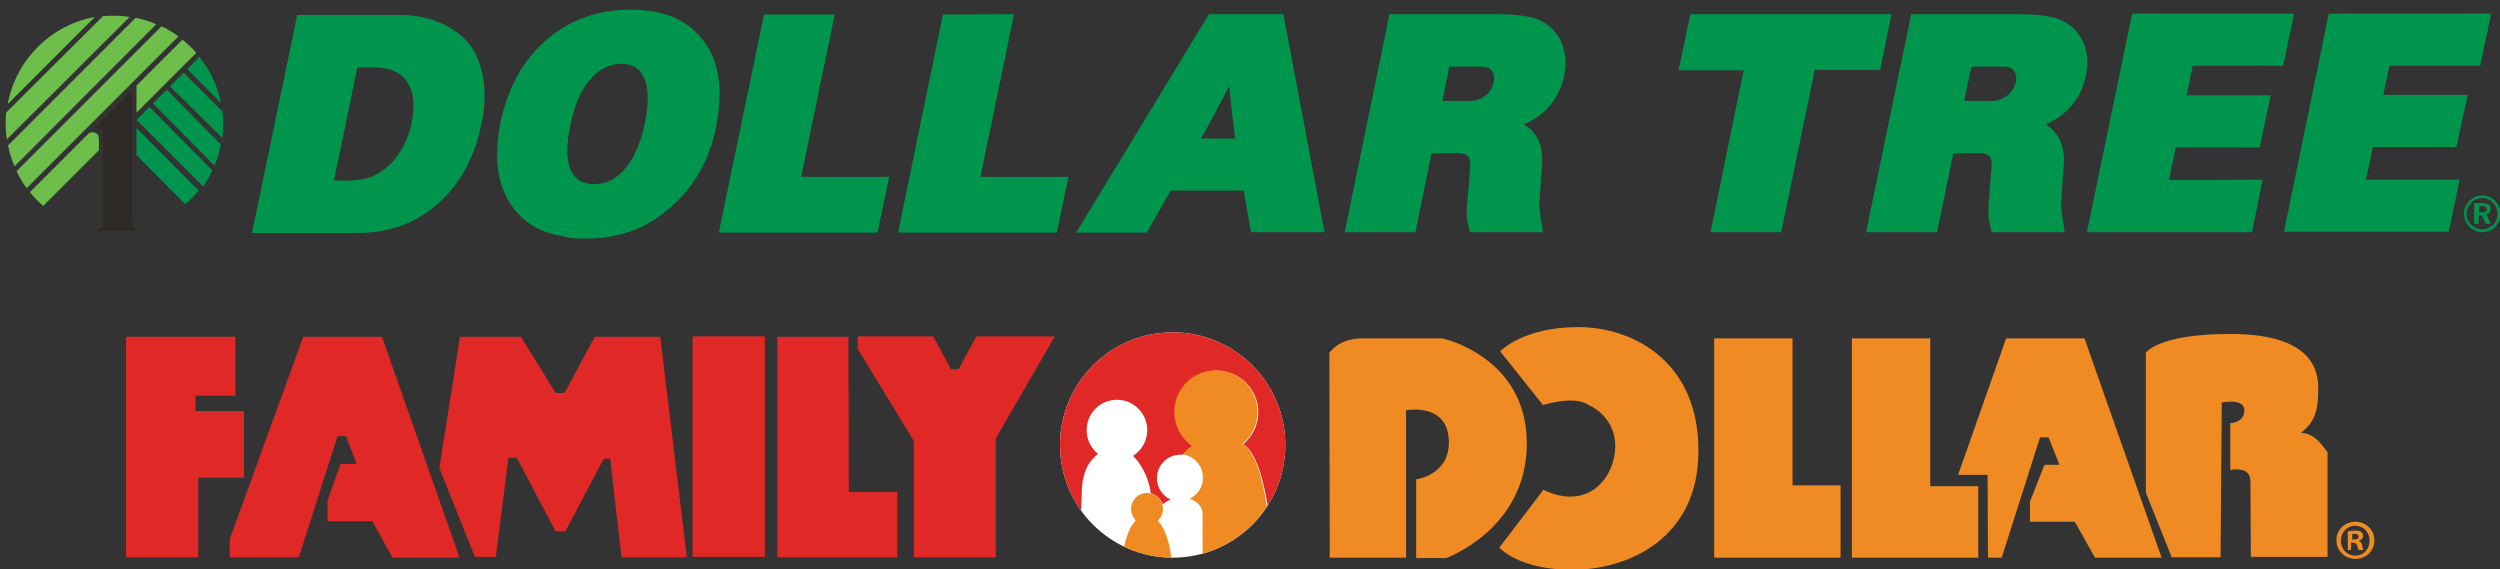 <?xml version="1.0" encoding="utf-8"?>
<!-- Generator: Adobe Illustrator 27.2.0, SVG Export Plug-In . SVG Version: 6.00 Build 0)  -->
<svg version="1.1" id="Layer_1" xmlns="http://www.w3.org/2000/svg" xmlns:xlink="http://www.w3.org/1999/xlink" x="0px" y="0px"
	 viewBox="0 0 619.1 141" style="enable-background:new 0 0 619.1 141;" xml:space="preserve">
<rect x="0" y="0" width="619.1" height="141" fill="#333333" stroke="none"/>
<style type="text/css">
	.st0{fill:#EF8B22;}
	.st1{fill:#E02826;}
	.st2{fill:#FFFFFF;}
	.st3{clip-path:url(#SVGID_00000129196190615482958250000011336071788647740087_);}
	.st4{fill:#BF282D;}
	.st5{fill:none;}
	.st6{fill-rule:evenodd;clip-rule:evenodd;fill:#6DBE4B;}
	.st7{fill-rule:evenodd;clip-rule:evenodd;fill:#00954C;}
	.st8{fill:#2D2A26;}
	.st9{fill:#00954C;}
	.st10{display:none;}
</style>
<g id="Layer_2_00000100343790917708374980000014628084210991152554_">
</g>
<g id="Layer_1_00000158738178314307168810000003279651808069742996_">
	<g>
		<g>
			<g>
				<path class="st0" d="M583.3,129.2c2.6,0,4.7,2,4.7,4.6c0,2.6-2,4.6-4.7,4.6c-2.6,0-4.7-2-4.7-4.6
					C578.5,131.3,580.6,129.2,583.3,129.2L583.3,129.2z M583.2,130.2c-2,0-3.5,1.7-3.5,3.7c0,2.1,1.5,3.7,3.6,3.7
					c2,0,3.5-1.6,3.5-3.7C586.8,131.8,585.3,130.2,583.2,130.2L583.2,130.2z M582.5,136.2h-1.1v-4.6c0.4-0.1,1-0.2,1.8-0.2
					c0.9,0,1.3,0.1,1.6,0.4c0.3,0.2,0.4,0.6,0.4,1c0,0.5-0.4,0.9-1,1.1v0.1c0.4,0.1,0.7,0.5,0.8,1.1c0.1,0.7,0.2,1,0.3,1.1h-1.2
					c-0.1-0.2-0.2-0.6-0.4-1.1c-0.1-0.5-0.4-0.7-1-0.7h-0.5V136.2z M582.5,133.6h0.5c0.6,0,1.1-0.2,1.1-0.7c0-0.4-0.3-0.7-1-0.7
					c-0.3,0-0.5,0-0.6,0.1V133.6z"/>
			</g>
		</g>
		<g>
			<path class="st0" d="M390.8,81c-13.7,0-19.3,6-19.3,6l10.6,13.3c0,0,7.8-2.5,11.3,0c0,0,6.6,2.6,6.6,10.2
				c0,7.5-6.5,16.2-17.8,10.8l-10.9,14.3c0,0,4.6,5.5,18.1,5.5c13.5,0,31.2-7.5,31.2-29.4C420.7,89.6,404.5,81,390.8,81z"/>
			<polygon class="st0" points="478,83.8 458.6,83.8 458.6,138.1 489.9,138.1 489.9,120.4 478,120.4 			"/>
			<polygon class="st0" points="443.9,83.8 424.5,83.8 424.5,138.1 455.8,138.1 455.8,120.2 443.9,120.2 			"/>
			<path class="st0" d="M357.2,83.8h-19.9c-5.9,0-8.1,3.6-8.1,3.6l0.1,50.7h18.9v-36.5c0,0,10.6-2.1,10.6,8c0,8.1-8.1,9.1-8.1,9.1
				v19.5h7.4c0,0,20-7.1,20-28.4C378.1,88.3,357.2,83.8,357.2,83.8z"/>
			<path class="st0" d="M569.8,107.2c3.1-2.5,4.3-4.7,4.3-11.1c0-6.3-3.7-13.4-21.8-13.4c-18.1,0-20.9,4.7-20.9,4.7V122l6.4,16h12.1
				l0.3-38.3c0,0,5.6-1.2,5.6,1.9c0,3.1-3.5,3.2-3.5,3.2v11.6c0,0,5-1.2,5,2.8c0,4,0.1,18.7,0.1,18.7h19v-26
				C576.2,112.2,573.9,107.2,569.8,107.2z"/>
			<polygon class="st0" points="496.8,83.8 484.9,117.6 492.2,117.6 492.3,138.1 495.7,138.1 505.2,108.3 507.3,108.3 510,115.1 
				506.3,115.1 502.7,124.2 502.7,129.2 513.8,129.2 518.8,138.1 535.3,138.1 516.2,83.8 			"/>
			<polygon class="st1" points="210.1,83.4 192.5,83.4 192.5,138 222.2,138 222.2,121.8 210.2,121.8 			"/>
			<polygon class="st1" points="147.3,83.4 139.8,97.3 137.6,97.3 129,83.4 113.9,83.4 108.8,115.9 117.6,137.9 122.8,137.9 
				125.9,113.4 128,113.4 137.6,131.6 140,131.6 149.5,113.6 151.1,113.6 153.9,138 170.1,138 163.5,83.4 			"/>
			<rect x="171.5" y="83.3" class="st1" width="17.9" height="54.6"/>
			<polygon class="st1" points="237.4,91.4 235.5,91.4 231.1,83.3 212.4,83.3 212.4,86.4 226.3,109.2 226.3,138 246.6,138 
				246.6,108.6 261.2,83.3 241.8,83.3 			"/>
			<polygon class="st1" points="75.1,83.4 56.9,133.5 56.9,138 74,138 83.6,108 85.7,108 88.3,114.9 84.3,114.9 81.1,124 
				81.1,129.1 92.2,129.1 97.2,138.1 113.8,138.1 94.6,83.4 			"/>
			<polygon class="st1" points="60.4,101.8 48.4,101.8 48.4,98 58.3,98 58.3,83.4 31.2,83.4 31.2,138 49.1,138 49.1,118.3 
				60.4,118.3 			"/>
			<g>
				<g>
					<ellipse id="SVGID_1_" class="st2" cx="290.4" cy="110.2" rx="27.9" ry="27.9"/>
				</g>
				<g>
					<defs>
						<ellipse id="SVGID_00000103945679231561289580000012331499805802268569_" cx="290.4" cy="110.2" rx="27.9" ry="27.9"/>
					</defs>
					<clipPath id="SVGID_00000061441130520446507040000017902900601554894491_">
						<use xlink:href="#SVGID_00000103945679231561289580000012331499805802268569_"  style="overflow:visible;"/>
					</clipPath>
					<g style="clip-path:url(#SVGID_00000061441130520446507040000017902900601554894491_);">
						<path class="st1" d="M290.4,82.3c-15.4,0-27.9,12.5-27.9,27.9c0,6,1.9,11.7,5.2,16.2l0.2-4.3c0-5.2,1.9-8.1,4-9.7
							c-1.7-1.4-2.8-3.5-2.8-5.9c0-4.2,3.4-7.5,7.5-7.5c4.2,0,7.5,3.4,7.5,7.5c0,2.7-1.4,5-3.5,6.4c1.9,1.9,3.8,5,4.4,9.3
							c1.4,0.3,2.5,1.4,2.9,2.7c0.6-0.5,1.3-0.9,2-1.2c-2-0.9-3.4-2.9-3.4-5.3c0-3.2,2.6-5.8,5.8-5.8c0.2,0,0.5,0,0.7,0
							c0.9-0.9,1.7-1.6,2.4-2.1c-2.7-1.9-4.4-4.9-4.4-8.4c0-5.7,4.6-10.3,10.3-10.3c5.7,0,10.3,4.6,10.3,10.3c0,3.2-1.5,6-3.7,7.9
							c3.1,1.9,5,8.7,6.1,15.7c2.9-4.4,4.5-9.8,4.5-15.4C318.3,94.8,305.8,82.3,290.4,82.3z"/>
						<path class="st4" d="M286.7,128.9L286.7,128.9C286.7,128.9,286.7,128.9,286.7,128.9C286.7,128.9,286.7,128.9,286.7,128.9z"/>
						<path class="st0" d="M307.7,109.9c2.3-1.9,3.7-4.7,3.7-7.9c0-5.7-4.6-10.3-10.3-10.3c-5.7,0-10.3,4.6-10.3,10.3
							c0,3.5,1.8,6.6,4.4,8.4c-0.8,0.5-1.5,1.2-2.4,2.1c2.9,0.4,5.1,2.8,5.1,5.8c0,2.3-1.3,4.3-3.3,5.2c1.6,0.6,3.2,1.8,3.2,3.6
							v10.2c6.6-1.8,12.3-6.1,15.9-11.7c0-0.1,0-0.2,0-0.2C312.7,118.5,310.8,111.8,307.7,109.9z"/>
						<path class="st0" d="M284.9,122.2c-0.3-0.1-0.6-0.1-0.9-0.1c-2.2,0-3.9,1.8-3.9,3.9c0,1.1,0.5,2.2,1.2,2.9
							c-1.4,1.2-2.4,4-3,6.8c3.6,1.7,7.6,2.7,11.8,2.7c-0.6-5.6-2.3-8.3-3.4-9.5c0,0,0,0,0,0c0,0,0,0,0,0c0.8-0.7,1.3-1.7,1.3-2.9
							c0-0.4-0.1-0.8-0.2-1.1C287.4,123.5,286.3,122.5,284.9,122.2z"/>
					</g>
				</g>
			</g>
		</g>
	</g>
	<g>
		<g>
			<circle class="st5" cx="28.3" cy="30.5" r="28.3"/>
			<g>
				<g>
					<path class="st6" d="M1.4,30.7c0-0.9,0-1.9,0.1-2.8L25.5,4c0.9-0.1,1.8-0.1,2.8-0.1c1.3,0,2.6,0.1,3.8,0.3L1.7,34.5
						C1.5,33.3,1.4,32,1.4,30.7z"/>
					<path class="st6" d="M10.7,51c-1.2-1-2.3-2.2-3.3-3.4l14.7-14.7c0.6-0.3,1.7-0.1,2.1,0.4c0.3,0.4,0.3,0.7,0.3,3.9L10.7,51z"/>
					<path class="st6" d="M45.2,9.8c1.2,1,2.4,2.1,3.4,3.3L33.8,27.9v-6.7L45.2,9.8z"/>
					<path class="st6" d="M40,6.5c1.5,0.7,2.9,1.6,4.2,2.5L6.6,46.6c-1-1.3-1.8-2.7-2.5-4.2L40,6.5z"/>
					<path class="st6" d="M33.6,4.4c1.8,0.4,3.5,0.9,5.1,1.6L3.6,41.2C2.9,39.5,2.3,37.8,2,36L33.6,4.4z"/>
					<path class="st6" d="M1.9,25.8c2-10.9,10.6-19.6,21.6-21.6L1.9,25.8z"/>
				</g>
				<g>
					<path class="st7" d="M49.2,47.2c-1,1.2-2.1,2.4-3.3,3.4L33.8,38.4v-6.7L49.2,47.2z"/>
					<path class="st7" d="M52.6,42.2c-0.7,1.5-1.4,2.7-2.3,4L33.8,29.7l3.2-3.2L52.6,42.2z"/>
					<path class="st7" d="M54.7,35.8c-0.3,1.8-0.9,3.5-1.6,5.2L37.9,25.6l3.4-3.4L54.7,35.8z"/>
					<path class="st7" d="M46.4,17.1l3-3c2.6,3.3,4.5,7.1,5.3,11.4L46.4,17.1z"/>
					<path class="st7" d="M45.5,18l9.6,9.6c0.1,1,0.2,2,0.2,3c0,1.2-0.1,2.4-0.2,3.6L42.1,21.4L45.5,18z"/>
				</g>
				<path class="st8" d="M25.6,37.7c0,3.9,0,14.3,0,14.3s0,3.2-0.1,3.6c-0.1,0.3-0.4,0.7-0.8,1c-0.3,0.3-0.7,0.5-0.9,0.6h10.7
					c-0.1-0.1-0.5-0.3-0.7-0.4c-0.2-0.1-0.5-0.4-0.6-0.5c-0.1-0.1-0.3-0.4-0.4-0.6c0-0.1-0.1-0.2-0.1-5.7c0-5.6,0-16.7,0-27.6
					l-9.4,9.4c0.6-0.3,1.5,0,1.9,0.5C25.6,32.6,25.6,33.6,25.6,37.7z"/>
			</g>
		</g>
		<g>
			<g>
				<polygon class="st9" points="449.4,17.3 441.1,57.5 423.6,57.5 431.8,17.4 415.7,17.4 418.6,3.5 468.4,3.5 465.6,17.3 				"/>
				<g>
					<polygon class="st9" points="585.9,44.5 609.1,44.5 606.4,57.4 565.6,57.4 576.7,3.4 616.9,3.4 614.2,16.3 591.7,16.3 
						590.2,23.5 611.1,23.5 608.3,36.4 587.6,36.4 					"/>
					<polygon class="st9" points="537.1,44.6 560.3,44.5 557.7,57.5 516.8,57.5 528,3.4 568.1,3.4 565.4,16.3 543,16.3 541.5,23.6 
						562.3,23.6 559.6,36.5 538.8,36.5 					"/>
				</g>
				<path class="st9" d="M483.7,38l-4,19.5l-17.6,0l11.2-54l25.8,0c8.7,0,11.2,1.1,13.5,2.8c2.7,2,4.3,5.3,4.3,9.1
					c0,1-0.1,2.1-0.3,3.2c-1.1,5.4-4.4,9.8-10,12.2c2.9,1.8,4.5,4.8,4.5,8.5c0,0.3,0,0.7,0,1l-0.6,8.5c0,0.5-0.1,0.9-0.1,1.4
					c0,1.2,0.1,2.7,0.6,5.3l0.3,2l-2,0l-14.8,0l-1.3,0l-0.3-1.3c-0.2-1-0.5-1.9-0.5-3.5c0-0.8,0-1.7,0.1-2.9l0.7-8.5
					c0-0.2,0-0.4,0-0.6c0-1.9-0.7-2.8-3.3-2.8L483.7,38L483.7,38z M486.4,25l6.7,0c3.2,0,5.5-2.1,6.1-4.7c0.1-0.3,0.1-0.7,0.1-0.9
					c0-0.9-0.3-1.6-0.7-2c-0.4-0.5-0.8-0.9-3.2-0.9l-7.2,0L486.4,25L486.4,25z"/>
				<polygon class="st9" points="198.4,43.8 220.2,43.8 217.3,57.6 178,57.6 189.2,3.6 206.7,3.6 				"/>
				<polygon class="st9" points="242.8,43.8 264.6,43.8 261.7,57.6 222.4,57.6 233.5,3.6 251.1,3.5 				"/>
				<path class="st9" d="M145.1,59.1l-0.3,0c-3.2,0-4.3-0.3-5.1-0.5c-0.2,0-0.3-0.1-0.3-0.1c-5.5-0.9-9.4-3.2-12.2-6.9
					c-2.5-3.2-4.1-7.6-4.1-13.4c0-2.5,0.3-5.2,0.9-8.1c3.6-17.2,16.1-27.7,31.9-27.7c8.7,0,13.8,2.5,17.5,6.7
					c3,3.4,4.8,7.9,4.8,14.1c0,2.5-0.3,5.3-0.9,8.4c-1.6,7.9-5.1,13.9-10.1,18.7C161.6,55.6,155.1,59,145.1,59.1L145.1,59.1z
					 M147.3,45.6c4.1,0,9.9-3.1,12.4-15.2c0.5-2.4,0.7-4.4,0.7-6.1c0-6.8-3.3-8.5-6.5-8.5c-4.3,0-10.2,3.1-12.7,15.3
					c-0.5,2.5-0.7,4.5-0.7,6.2C140.5,43.9,143.6,45.6,147.3,45.6L147.3,45.6z"/>
				<path class="st9" d="M62.4,57.7l11.2-54l25.6,0c7.8,0,14.4,3.4,17.5,7.9c2,2.9,3.3,7,3.3,12.1c0,2.2-0.2,4.6-0.8,7.1
					c-1.9,9.4-6.3,16-11.4,20.2c-6.1,5.1-12.8,6.7-19.5,6.7L62.4,57.7L62.4,57.7z M82.7,44.7l3.7,0c4.7,0,7.9-1.6,10.5-4.3
					c2.2-2.3,4.2-5.9,5-9.7c0.3-1.6,0.5-3.1,0.5-4.4c0-6.4-3.6-9.6-9.6-9.6l-4.3,0L82.7,44.7L82.7,44.7z"/>
				<path class="st9" d="M354.5,38l-4,19.5l-17.5,0l11.1-54l25.8,0c8.7,0,11.2,1.1,13.5,2.8c2.7,2,4.2,5.3,4.3,9.1
					c0,1-0.1,2.1-0.3,3.2c-1.1,5.4-4.4,9.8-10,12.2c3,1.8,4.5,4.8,4.5,8.5c0,0.3,0,0.7,0,1l-0.6,8.5c0,0.5,0,0.9-0.1,1.4
					c0,1.2,0.1,2.7,0.6,5.3l0.3,2l-2,0l-14.8,0l-1.3,0l-0.3-1.3c-0.2-1-0.5-1.9-0.5-3.5c0-0.8,0.1-1.7,0.2-2.9l0.7-8.5
					c0-0.2,0-0.4,0-0.6c0-1.9-0.7-2.8-3.3-2.8L354.5,38L354.5,38z M357.2,25l6.7,0c3.2,0,5.5-2.1,6-4.7c0.1-0.3,0.1-0.7,0.1-0.9
					c0-0.9-0.3-1.5-0.7-2c-0.4-0.5-0.8-0.9-3.1-0.9l-7.3,0L357.2,25L357.2,25z"/>
				<path class="st9" d="M289.9,47.2L284,57.6l-17.5,0l32.9-54.1l18.4,0l10.2,54l-18.2,0L308,47.2L289.9,47.2L289.9,47.2z
					 M297.4,34.3l8.5,0c-0.5-3.6-1.1-8.6-1.5-13C302.5,25,300.3,29.2,297.4,34.3L297.4,34.3z"/>
			</g>
			<g>
				<g>
					<path class="st9" d="M617.9,49.8c0.8,0.8,1.3,1.9,1.3,3.2c0,1.3-0.5,2.4-1.3,3.2c-0.9,0.9-2,1.3-3.2,1.3
						c-1.2,0-2.3-0.5-3.2-1.4c-0.9-0.9-1.3-2-1.3-3.2c0-1.2,0.5-2.3,1.4-3.2c0.8-0.8,1.9-1.3,3.1-1.3
						C615.9,48.4,617,48.9,617.9,49.8z M612,50.2c-0.7,0.8-1.2,1.7-1.2,2.7c0,1,0.4,2,1.1,2.7c0.7,0.7,1.7,1.2,2.7,1.2
						c1.1,0,2-0.4,2.8-1.1c0.7-0.7,1.1-1.6,1.1-2.7c0-1.1-0.4-2-1.1-2.8c-0.7-0.7-1.7-1.2-2.8-1.2C613.6,49.1,612.7,49.4,612,50.2z
						 M614.7,50.3c1.4,0,2.1,0.5,2.1,1.4c0,0.7-0.4,1.2-1.1,1.4l1.1,2.3l-1.2,0l-1-2.1l-0.8,0l0,2.1l-1.1,0l0-5.1L614.7,50.3z
						 M613.9,52.6l0.7,0c0.8,0,1.2-0.2,1.2-0.8c0-0.6-0.4-0.8-1.2-0.8l-0.7,0L613.9,52.6z"/>
				</g>
			</g>
		</g>
	</g>
</g>
<g id="Guides" class="st10">
</g>
</svg>
